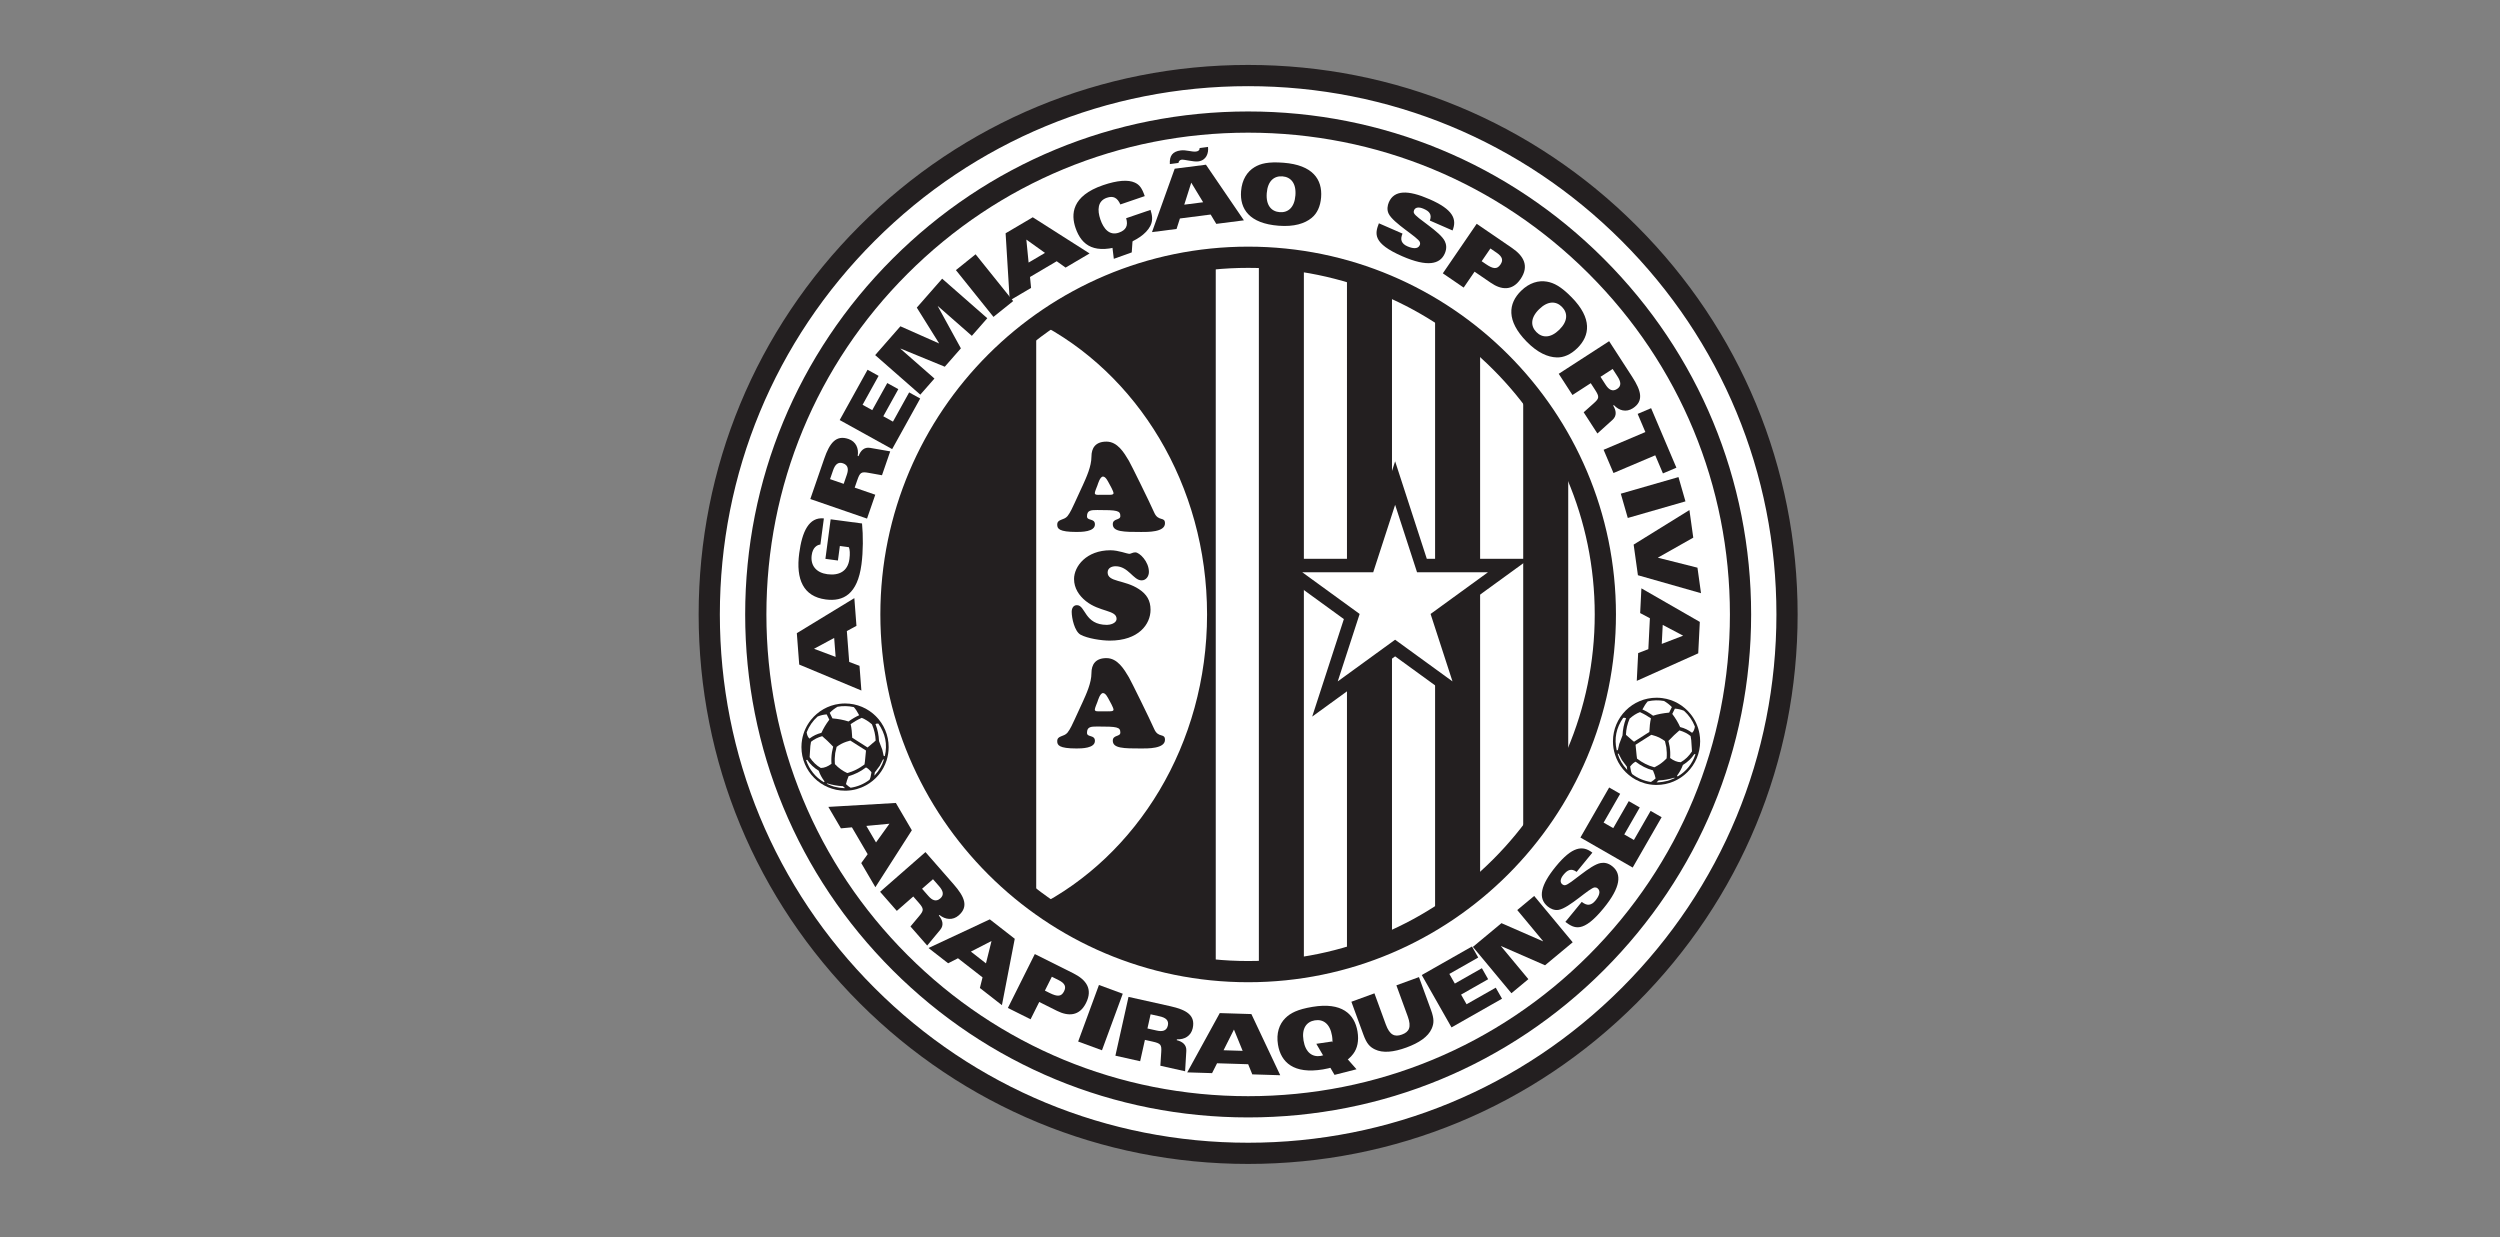<?xml version="1.0" encoding="UTF-8"?>
<svg xmlns="http://www.w3.org/2000/svg" viewBox="0 0 1274.4 630.6">
  <rect x="0" y="0" width="1274.4" height="630.6" fill="#808080" stroke="none"/>
  <defs>
    <style>
      .cls-1, .cls-2 {
        fill: #fff;
      }

      .cls-1, .cls-2, .cls-3, .cls-4 {
        stroke-width: 0px;
      }

      .cls-1, .cls-4 {
        isolation: isolate;
      }

      .cls-3, .cls-4 {
        fill: #231f20;
      }
    </style>
  </defs>
  <circle class="cls-1" cx="636.26" cy="313.22" r="274.71" transform="translate(-35.12 541.64) rotate(-45)"/>
  <g>
    <circle class="cls-4" cx="636.26" cy="313.22" r="182.08" transform="translate(-35.12 541.64) rotate(-45)"/>
    <path class="cls-2" d="M664.66,493.08c7.49-1.17,14.82-2.8,21.97-4.86V138.21c-7.15-2.06-14.49-3.68-21.97-4.86v359.73ZM799.42,232.35v161.74c12.1-24.37,18.91-51.82,18.91-80.87s-6.82-56.5-18.91-80.87ZM619.74,131.89v362.65c5.44.49,10.95.75,16.52.75,1.83,0,3.64-.04,5.46-.09V131.23c-1.81-.05-3.63-.09-5.46-.09-5.57,0-11.07.26-16.52.75ZM709.58,479.91c7.61-3.35,14.95-7.21,21.97-11.53V158.05c-7.02-4.32-14.36-8.18-21.97-11.53v333.39ZM754.5,174.77v276.9c7.94-6.79,15.3-14.25,21.97-22.3v-232.3c-6.67-8.05-14.03-15.51-21.97-22.3Z"/>
  </g>
  <path class="cls-3" d="M438.18,115.15c-52.91,52.91-82.04,123.25-82.04,198.07s29.14,145.17,82.04,198.07c52.91,52.91,123.25,82.04,198.07,82.04s145.16-29.14,198.07-82.04c52.91-52.91,82.04-123.25,82.04-198.07s-29.14-145.17-82.04-198.07c-52.91-52.91-123.25-82.05-198.07-82.05s-145.17,29.14-198.07,82.05ZM445.83,503.64c-50.86-50.86-78.88-118.49-78.88-190.42s28.01-139.56,78.88-190.42c50.86-50.86,118.49-78.88,190.42-78.88s139.56,28.01,190.42,78.88c50.87,50.86,78.88,118.49,78.88,190.42s-28.01,139.56-78.88,190.42c-50.86,50.87-118.49,78.88-190.42,78.88s-139.56-28.01-190.42-78.88Z"/>
  <path class="cls-3" d="M454.96,131.92c-48.43,48.43-75.1,112.81-75.1,181.3s26.67,132.87,75.1,181.3c48.43,48.43,112.81,75.1,181.3,75.1s132.87-26.67,181.3-75.1c48.43-48.43,75.1-112.81,75.1-181.3s-26.67-132.87-75.1-181.3c-48.43-48.43-112.81-75.1-181.3-75.1s-132.87,26.67-181.3,75.1ZM462.61,486.86c-46.38-46.38-71.93-108.05-71.93-173.65s25.54-127.27,71.93-173.65c46.38-46.38,108.05-71.93,173.65-71.93s127.26,25.54,173.65,71.93c46.38,46.38,71.93,108.05,71.93,173.65s-25.54,127.26-71.93,173.65c-46.38,46.38-108.05,71.93-173.65,71.93s-127.26-25.54-173.65-71.93Z"/>
  <g>
    <polygon class="cls-1" points="711.18 246.25 724.84 288.3 769.05 288.3 733.29 314.28 746.95 356.33 711.18 330.34 675.41 356.33 689.08 314.28 653.31 288.3 697.52 288.3 711.18 246.25"/>
    <path class="cls-3" d="M707.92,245.19s-11.52,35.46-12.89,39.68h-52.27s38.7,28.11,42.29,30.72c-1.37,4.22-16.15,49.71-16.15,49.71,0,0,38.7-28.11,42.28-30.72,3.59,2.61,42.28,30.72,42.28,30.72,0,0-14.78-45.49-16.15-49.71,3.59-2.61,42.29-30.72,42.29-30.72h-52.27c-1.37-4.22-16.15-49.71-16.15-49.71l-3.26,10.03ZM697.52,291.72h2.49s7.39-22.75,11.17-34.38c3.78,11.63,11.17,34.38,11.17,34.38h36.15c-9.89,7.19-29.25,21.25-29.25,21.25,0,0,7.39,22.75,11.17,34.38-9.89-7.19-29.25-21.25-29.25-21.25,0,0-19.35,14.06-29.25,21.25,3.78-11.63,11.17-34.38,11.17-34.38,0,0-19.36-14.06-29.25-21.25h33.66Z"/>
  </g>
  <path class="cls-2" d="M528.22,164.01v298.41c51.4-25.97,87.09-83.01,87.09-149.2s-35.69-123.24-87.09-149.21Z"/>
  <path class="cls-3" d="M448.77,313.22c0,103.38,84.11,187.48,187.49,187.48s187.49-84.11,187.49-187.48-84.11-187.49-187.49-187.49-187.49,84.11-187.49,187.49ZM459.59,313.22c0-97.42,79.25-176.67,176.67-176.67s176.67,79.25,176.67,176.67-79.25,176.67-176.67,176.67-176.67-79.25-176.67-176.67Z"/>
  <g>
    <path class="cls-3" d="M855.45,358.58c-2.43-1.39-5.15-2.33-8.04-2.71-.97-.13-1.96-.2-2.96-.2-12.28,0-22.23,9.95-22.23,22.23,0,2.35.37,4.62,1.04,6.75.88,2.75,2.27,5.27,4.07,7.44,1.79,2.16,3.99,3.97,6.47,5.33,2.97,1.62,6.34,2.59,9.93,2.7.24,0,.47.01.71.01,12.28,0,22.23-9.95,22.23-22.23,0-1.33-.12-2.62-.34-3.88-.66-3.73-2.25-7.14-4.52-9.99-1.75-2.19-3.91-4.05-6.37-5.45Z"/>
    <path class="cls-2" d="M844,396.75l-.04.05c-.79.76-1.58,1.36-2.3,1.78l-.04.05c-3.51-.52-6.74-1.86-9.63-4.05-.44-.71-.71-1.82-.89-3.15l-.11-.71.04-.05c.98-1.19,1.83-1.98,2.69-2.36h.09s.05.03.05.03c2.69,2.04,5.57,3.49,8.73,4.37l.04-.05v.09c.69,1.54,1.09,2.91,1.32,3.96l.05.04Z"/>
    <path class="cls-2" d="M824.76,382.3l-.04.05-.53.17-.07-.13c-1.35-5.91-.23-11.39,3.31-16.45l.04-.05.05.04c.44-.08.9-.05,1.3.17l.1.08-.04.05c-1.09,2.79-1.64,5.63-1.79,8.64l-1.67,4.41-.68,3.01Z"/>
    <path class="cls-2" d="M854.87,395.41l.08-.1c1.27-1.67,2.25-3.5,2.9-5.32l.04-.05c2.45-1.51,4.36-3.32,5.79-5.52l.04-.05.05.04c.23.01.38.04.43.08l.14.03-.08.1c-1.67,4.82-4.65,8.56-8.95,11.14l-.08.1-.37-.44Z"/>
    <path class="cls-2" d="M856.54,370.65l-.1-.08c-.98-2.18-2.28-4.36-3.94-6.58l-.03-.1,1.33-2.69.05.04c1.46.08,2.96.43,4.54,1.06l.05.04c2.5,2.22,4.31,4.87,5.53,7.98l-.03.03.05.04c-.2,1.45-.65,2.47-1.4,3.12l-.04.05-.1-.08c-1.77-1.35-3.76-2.31-5.93-2.84Z"/>
    <path class="cls-2" d="M852.2,360.39l.05.04-1.4,2.88-.05-.04c-3,.28-5.7.78-8.05,1.55l-.04.05-.05-.04c-1.93-1.39-3.69-2.4-5.31-3.13h-.09s.03-.13.03-.13c.83-1.63,1.7-2.95,2.67-4.06h.09c2.7-.6,5.47-.67,8.22-.18,1.53.92,2.84,1.91,3.92,3.06Z"/>
    <path class="cls-2" d="M853.68,396.65l-.13.06c-1.38.64-2.58,1.08-3.49,1.34-1.67.42-3.41.7-5.31.78l-.29-.05,1.06-.96c2.7-.09,5.32-.61,7.9-1.36h.09s.05.03.05.03l.11.17Z"/>
    <path class="cls-2" d="M861.8,375.21l.33,2.1.38,5.72-.04.05c-1.54,2.36-3.43,4.19-5.66,5.45l-.04.05-.05-.04c-1.73-.04-3.51-.74-5.34-2.12l-.05-.04.04-.05c.13-1.96.06-3.87-.25-5.79l-.62-2.86-.05-.04h.09c1.96-2.06,3.76-3.82,5.52-5.28l.05.04.04-.05c2.17.61,4.07,1.57,5.6,2.81l.05.04Z"/>
    <path class="cls-2" d="M849.59,386.56l-.05.07c-1.79,1.93-3.86,3.4-6.21,4.5l-.05-.04-.03.03c-3.14-.84-6.01-2.31-8.7-4.35l-.05-.04c.01-.23-.11-.71-.21-1.52l-.54-5.51.08-.1,7.87-5,.04-.05.05.04,2.04.6c1.77.61,3.38,1.45,4.84,2.56l.05.04.7,3.08c.24,1.79.33,3.67.16,5.69Z"/>
    <path class="cls-2" d="M832.97,378.13l-.84-.72-.04.05c-.05-.12-.15-.2-.3-.31l-2.94-2.56v-.09c.08-2.73.7-5.44,1.87-8.16v-.09s.04.04.04.04c1.71-1.5,3.41-2.6,5.19-3.26h.09s.05.03.05.03c2.19,1.01,3.95,2.05,5.47,3.12l.05.04-.04.05c-.46,1.96-.68,4.26-.8,6.84l.05.04h-.09s-7.73,4.93-7.73,4.93l-.04.05Z"/>
    <path class="cls-2" d="M825.11,384.16v.09s1.67,3.19,1.67,3.19l2.46,3.3.05.04.21,1.68c-.05-.12-.15-.2-.27-.29-2.17-2.3-3.64-4.86-4.55-7.77l-.06-.13.49-.11Z"/>
  </g>
  <g>
    <path class="cls-3" d="M419.77,361.51c2.43-1.39,5.15-2.33,8.04-2.71.97-.13,1.96-.2,2.96-.2,12.28,0,22.23,9.95,22.23,22.23,0,2.35-.37,4.62-1.04,6.75-.88,2.75-2.27,5.27-4.08,7.44-1.79,2.16-3.99,3.97-6.47,5.33-2.97,1.62-6.34,2.59-9.93,2.7-.24,0-.47.01-.71.01-12.28,0-22.23-9.95-22.23-22.23,0-1.32.12-2.62.34-3.88.66-3.73,2.25-7.14,4.52-9.99,1.75-2.19,3.91-4.05,6.37-5.45Z"/>
    <path class="cls-2" d="M431.26,399.64c.24-1.05.64-2.41,1.31-3.96v-.09s.05.05.05.05c3.16-.88,6.04-2.33,8.73-4.37l.05-.04h.09c.86.39,1.71,1.19,2.69,2.37l.04.05-.11.71c-.18,1.33-.46,2.44-.89,3.15-2.89,2.2-6.12,3.53-9.63,4.05l-.04-.05c-.73-.42-1.51-1.03-2.3-1.78l-.04-.05.05-.04Z"/>
    <path class="cls-2" d="M449.77,382.22l-1.67-4.41c-.14-3.01-.7-5.86-1.78-8.64l-.04-.05.1-.08c.4-.22.87-.25,1.3-.17l.05-.04.04.05c3.54,5.05,4.66,10.53,3.31,16.45l-.06.13-.53-.17-.04-.05-.68-3.01Z"/>
    <path class="cls-2" d="M419.97,398.79l-.08-.1c-4.29-2.58-7.27-6.32-8.95-11.14l-.08-.1.14-.03c.05-.04.19-.07.43-.08l.05-.04.04.05c1.43,2.2,3.34,4.01,5.79,5.52l.04.05c.65,1.82,1.63,3.65,2.9,5.32l.08.1-.37.44Z"/>
    <path class="cls-2" d="M412.74,376.43l-.1.08-.04-.05c-.74-.66-1.19-1.68-1.39-3.12l.05-.04-.03-.04c1.23-3.1,3.04-5.76,5.53-7.98l.05-.04c1.58-.63,3.08-.98,4.54-1.06l.05-.04,1.33,2.69-.03.1c-1.66,2.21-2.96,4.39-3.94,6.58l-.1.08c-2.17.54-4.16,1.5-5.93,2.84Z"/>
    <path class="cls-2" d="M426.94,360.27c2.75-.49,5.52-.42,8.22.17h.09c.98,1.12,1.84,2.44,2.67,4.07l.03.14h-.09c-1.61.72-3.37,1.73-5.31,3.12l-.05.04-.04-.05c-2.35-.77-5.04-1.28-8.05-1.55l-.05.04-1.4-2.88.05-.04c1.08-1.15,2.39-2.14,3.92-3.06Z"/>
    <path class="cls-2" d="M421.64,399.42l.05-.04h.09c2.58.77,5.2,1.28,7.9,1.38l1.06.96-.29.05c-1.9-.08-3.64-.36-5.31-.78-.9-.26-2.11-.71-3.49-1.34l-.13-.06.11-.17Z"/>
    <path class="cls-2" d="M413.47,378.1c1.53-1.24,3.43-2.2,5.6-2.81l.04.05.05-.04c1.76,1.46,3.56,3.22,5.52,5.27h.09s-.05.05-.05.05l-.62,2.86c-.31,1.92-.38,3.82-.25,5.79l.04.05-.05.04c-1.83,1.38-3.6,2.08-5.34,2.12l-.05.04-.04-.05c-2.24-1.26-4.12-3.1-5.66-5.45l-.04-.05.38-5.72.33-2.1.05-.04Z"/>
    <path class="cls-2" d="M425.78,383.81l.7-3.08.05-.04c1.46-1.11,3.08-1.96,4.84-2.56l2.04-.6.05-.04.04.05,7.87,5,.08.1-.54,5.51c-.09.81-.22,1.28-.21,1.52l-.05.04c-2.68,2.04-5.56,3.51-8.7,4.35l-.03-.03-.05.04c-2.35-1.09-4.42-2.57-6.21-4.49l-.05-.07c-.17-2.01-.08-3.9.16-5.69Z"/>
    <path class="cls-2" d="M442.2,381.01l-7.73-4.92h-.09s.05-.05.05-.05c-.11-2.58-.34-4.88-.79-6.84l-.04-.05.05-.04c1.52-1.07,3.28-2.11,5.47-3.12l.05-.04h.09c1.78.67,3.48,1.77,5.19,3.27l.05-.04v.09c1.16,2.72,1.78,5.43,1.87,8.16v.09s-2.96,2.56-2.96,2.56c-.15.12-.26.19-.3.31l-.04-.05-.84.72-.04-.05Z"/>
    <path class="cls-2" d="M450.6,387.21l-.06.13c-.91,2.92-2.38,5.48-4.55,7.77-.12.09-.22.17-.27.29l.22-1.68.05-.04,2.46-3.3,1.65-3.19v-.09s.51.11.51.11Z"/>
  </g>
  <g>
    <g>
      <g>
        <path class="cls-3" d="M456.67,409.32l8.15,13.91-18.59,29.03-7.2-12.3,3.27-4.53-8.02-13.69-5.61.52-6.41-10.94,34.42-2.01ZM446.56,429.43l6.84-9.53-11.77,1.12,4.92,8.41Z"/>
        <path class="cls-3" d="M471.76,434.36l14.4,16.46c5.52,6.31,7.69,11.3,2.57,15.79-3.04,2.66-6.81,2.23-9.84-.2l-.32.28c1.9,2.3,2.72,4.86.72,7.28l-6.65,8.03-8.52-9.73,4.45-5.31c2.46-2.94,2.48-3.7-.44-7.02l-2.58-2.95-8.39,7.34-8.52-9.73,23.11-20.23ZM470.03,453.06l3.25,3.71c1.82,2.08,3.86,3.12,6.04,1.22,2.05-1.79,1.47-3.88-.61-6.25l-3.11-3.55-5.57,4.87Z"/>
        <path class="cls-3" d="M504.56,468.64l12.72,9.91-6.54,33.85-11.24-8.76,1.36-5.41-12.52-9.75-5.02,2.56-10-7.79,31.23-14.6ZM502.61,491.07l2.83-11.38-10.52,5.4,7.68,5.99Z"/>
        <path class="cls-3" d="M527.51,486.34l19.6,9.79c6.62,3.31,10.07,8.03,6.49,15.18-3.35,6.7-9,6.87-14.78,3.98l-9.06-4.53-4.41,8.83-11.57-5.78,13.73-27.48ZM532.65,504.98l2.36,1.18c4.11,2.05,6.05,1.88,7.4-.82,1.14-2.28.59-4.03-2.72-5.69l-3.5-1.75-3.54,7.08Z"/>
        <path class="cls-3" d="M560.2,502.1l12.14,4.46-10.6,28.83-12.14-4.46,10.6-28.83Z"/>
        <path class="cls-3" d="M575.26,508.17l21.34,4.76c8.18,1.83,12.88,4.58,11.4,11.22-.88,3.95-4.18,5.83-8.06,5.66l-.09.42c2.89.73,5.06,2.31,4.89,5.45l-.62,10.41-12.62-2.82.45-6.92c.24-3.82-.19-4.44-4.5-5.41l-3.82-.85-2.43,10.88-12.62-2.82,6.69-29.98ZM584.92,524.28l4.82,1.07c2.7.6,4.96.24,5.59-2.59.59-2.66-1.11-4-4.19-4.68l-4.61-1.03-1.61,7.23Z"/>
        <path class="cls-3" d="M621.79,516.43l16.12.5,14.71,31.18-14.25-.44-2.1-5.17-15.86-.49-2.54,5.03-12.67-.39,16.59-30.22ZM633.45,535.68l-4.43-10.86-5.3,10.56,9.74.3Z"/>
        <path class="cls-3" d="M689.83,537.21c-2.75,3.69-7.65,6.65-15.46,7.94-14.82,2.45-21.41-3.54-22.91-12.61-.97-5.88.68-10.5,3.76-13.55,2.56-2.53,6.08-4.45,13.88-5.74,14.82-2.45,21.41,3.54,22.91,12.6.77,4.66-.05,8.55-2.18,11.35ZM670.24,520.13c-4.2.69-6.79,4.05-5.76,10.27,1.02,6.21,4.56,8.56,8.76,7.87,4.2-.69,6.79-4.05,5.77-10.27-1.03-6.21-4.56-8.56-8.76-7.87Z"/>
        <path class="cls-3" d="M688.88,510.65l11.75-4.29,5.78,15.83c2.01,5.51,4.56,6.53,8.23,5.19,3.68-1.34,4.97-3.76,2.96-9.27l-5.78-15.83,11.51-4.2,6.16,16.86c1.66,4.56,1.48,6.79.32,9.44-1.81,4.1-6.38,7.22-12.89,9.6-6.51,2.38-12.02,2.94-16.04.97-2.59-1.27-4.17-2.87-5.84-7.43l-6.16-16.86Z"/>
        <path class="cls-3" d="M724.75,497.03l25.6-14.54,3.19,5.62-14.72,8.36,2.79,4.92,13.8-7.84,3.19,5.62-13.8,7.84,2.8,4.92,14.87-8.45,3.2,5.62-25.75,14.63-15.17-26.71Z"/>
        <path class="cls-3" d="M750.82,482.69l14.56-12.1,21.11,9.23.1-.08-13.16-15.84,8.64-7.18,19.63,23.62-14.1,11.72-22.42-9.8-.06.05,13.98,16.82-8.64,7.18-19.63-23.62Z"/>
        <path class="cls-3" d="M806.31,459.74c1.34,1.04,2.51,1.56,3.65,1.45,1.17-.15,2.22-.77,3.3-2.08,1.7-2.07,3.04-4.72,1.13-6.28-.43-.35-.93-.48-1.44-.46-2.62.11-13.04,10.55-18.45,11.45-2.17.37-4.17-.61-5.52-1.72-5.2-4.26-3.63-10.95,4.16-20.46,8.28-10.1,13.58-10.87,18.59-6.99l-8.03,9.81c-1.37-1.01-2.54-1.26-3.63-.94-1.06.29-2.03,1.14-3.06,2.39-1.73,2.11-1.85,3.87-.63,4.87.36.3.93.54,1.44.46,2.75-.33,12.8-10.46,18.22-11.31,1.58-.25,3.64-.15,5.95,1.74,4.7,3.85,4.34,10.48-4.53,21.31-10.57,12.9-14.93,10.37-19.5,6.96l8.36-10.2Z"/>
        <path class="cls-3" d="M805.62,426.96l14.67-25.53,5.61,3.22-8.44,14.68,4.91,2.82,7.91-13.76,5.61,3.22-7.9,13.76,4.91,2.82,8.52-14.83,5.61,3.22-14.75,25.67-26.63-15.3Z"/>
      </g>
      <g>
        <path class="cls-3" d="M407.41,338.78l-1.22-16.01,29.32-17.87,1.08,14.15-4.9,2.62,1.2,15.76,5.25,1.98.96,12.59-31.68-13.23ZM425.24,325.19l-10.29,5.54,11.02,4.13-.74-9.67Z"/>
        <path class="cls-3" d="M418.21,277.59c-.82.06-1.81.44-2.65,1.27-.84.83-1.52,2.15-1.79,4.16-.72,5.46,2.53,8.97,7.99,9.69,5.84.77,10.39-1.36,11.24-7.7.37-2.77.21-4.84-.26-6.06l-4.62-.61-.98,7.39-6.38-.85,2.67-20.16,16,2.12c.59,6.15.6,14.18-.29,20.86-2.02,15.25-9.28,19.07-18.23,17.88-11.38-1.51-15.27-10.19-13.5-23.54,1.46-11,4.9-18.58,12.57-17.78l-1.77,13.31Z"/>
        <path class="cls-3" d="M413.06,254.39l7.1-20.58c2.72-7.89,5.97-12.24,12.38-10.03,3.8,1.31,5.3,4.79,4.69,8.61l.4.14c1.05-2.78,2.85-4.75,5.94-4.22l10.23,1.78-4.2,12.17-6.79-1.22c-3.76-.67-4.42-.31-5.85,3.85l-1.27,3.68,10.49,3.62-4.2,12.17-28.91-9.98ZM430.08,246.64l1.6-4.64c.9-2.6.79-4.88-1.93-5.82-2.56-.89-4.08.65-5.1,3.62l-1.53,4.44,6.97,2.41Z"/>
        <path class="cls-3" d="M428.04,214.13l14.21-25.65,5.63,3.12-8.17,14.75,4.93,2.73,7.66-13.82,5.63,3.12-7.66,13.82,4.93,2.73,8.25-14.9,5.63,3.12-14.29,25.79-26.76-14.82Z"/>
        <path class="cls-3" d="M446.12,181.02l12.87-14.69,19.64,8.71.06-.06-11.34-18.17,12.93-14.75,23,20.16-7.87,8.98-17.3-15.16-.06.06,11.77,21.47-8.21,9.37-22.49-9.24-.08.1,17.3,15.16-7.21,8.22-23-20.16Z"/>
        <path class="cls-3" d="M487.28,137.69l10.04-8.06,19.15,23.85-10.04,8.06-19.15-23.85Z"/>
        <path class="cls-3" d="M512.63,118.91l13.83-8.15,28.96,18.44-12.23,7.21-4.52-3.24-13.61,8.02.54,5.58-10.88,6.41-2.1-34.27ZM532.7,128.92l-9.51-6.79,1.15,11.72,8.36-4.93Z"/>
        <path class="cls-3" d="M571.12,104.23c-1.54-3.46-3.61-4.54-6.9-3.42-4.73,1.62-4.93,6.26-3.29,11.07,1.64,4.81,4.65,8.35,9.38,6.73,3.69-1.26,4.9-3.6,3.75-7.37l12.43-4.25c.81,2.63,1.39,5.25-.11,8.19-2.18,4.24-7.4,7.55-13.62,9.67-14.51,4.96-21.32.62-24.49-8.64-2.35-6.85-2.12-16.29,14.07-21.83,7.26-2.48,12.77-2.85,16.12-1.31,2.39,1.11,3.6,2.66,5.09,6.9l-12.43,4.25Z"/>
        <path class="cls-3" d="M598.81,86l15.93-2.04,19.35,28.36-14.08,1.8-2.87-4.76-15.67,2.01-1.71,5.34-12.52,1.61,11.57-32.32ZM615.8,74.89c.37,3.2-.83,6.85-4.99,7.39-2.44.31-7.14-1.05-8.48-.88-.97.12-1.55.92-1.58,1.65l-4.41.57c-.24-4.2,1.36-6.41,5.56-6.95,2.73-.35,5.7.85,7.81.58,1.26-.16,1.86-.79,1.82-1.81l4.29-.55ZM613.31,103.1l-6.06-9.99-3.56,11.22,9.62-1.23Z"/>
        <path class="cls-3" d="M668.65,111.06c-3.54,2.91-8.98,4.62-16.84,4.01-14.91-1.15-19.87-8.5-19.16-17.63.46-5.91,3.15-10,6.85-12.22,3.08-1.85,6.94-2.86,14.79-2.26,14.91,1.15,19.87,8.5,19.16,17.63-.36,4.69-2.08,8.25-4.8,10.46ZM653.75,89.9c-4.22-.33-7.53,2.31-8.01,8.56-.48,6.25,2.38,9.36,6.6,9.69,4.22.33,7.53-2.31,8.01-8.56.48-6.25-2.38-9.36-6.6-9.69Z"/>
        <path class="cls-3" d="M714.94,119.07c-.64,1.57-.82,2.83-.4,3.89.46,1.08,1.33,1.92,2.89,2.6,2.45,1.07,5.34,1.64,6.32-.62.22-.51.21-1.02.05-1.5-.81-2.48-13.64-9.64-15.96-14.59-.94-1.98-.54-4.16.15-5.76,2.68-6.14,9.51-6.44,20.73-1.54,11.92,5.2,14.09,10.07,11.73,15.93l-11.57-5.05c.6-1.59.52-2.78-.08-3.73-.56-.94-1.64-1.64-3.12-2.28-2.49-1.08-4.21-.73-4.84.71-.19.43-.27,1.04-.05,1.5,1.06,2.54,13.49,9.44,15.76,14.41.66,1.45,1.13,3.45-.06,6.17-2.42,5.55-8.87,6.99-21.65,1.42-15.22-6.64-13.98-11.5-11.94-16.81l12.04,5.25Z"/>
        <path class="cls-3" d="M752.75,114.08l18.01,12.32c6.08,4.16,8.84,9.28,4.35,15.86-4.21,6.15-9.81,5.56-15.12,1.92l-8.32-5.69-5.55,8.11-10.63-7.27,17.27-25.25ZM755.3,133.17l2.17,1.48c3.78,2.58,5.71,2.68,7.41.19,1.44-2.1,1.13-3.9-1.91-5.98l-3.22-2.2-4.45,6.5Z"/>
        <path class="cls-3" d="M793.54,182.2c-4.58-.13-9.8-2.43-15.32-8.06-10.47-10.68-9.36-19.48-2.83-25.88,4.23-4.15,8.95-5.45,13.2-4.69,3.53.63,7.11,2.41,12.62,8.03,10.47,10.68,9.36,19.48,2.83,25.88-3.36,3.29-7,4.85-10.5,4.72ZM796.25,156.46c-2.97-3.03-7.19-3.22-11.67,1.17-4.48,4.39-4.37,8.62-1.4,11.64,2.97,3.02,7.19,3.22,11.67-1.17,4.48-4.39,4.37-8.62,1.4-11.64Z"/>
        <path class="cls-3" d="M820.26,173.91l11.83,18.28c4.53,7.01,5.96,12.24.27,15.93-3.38,2.19-7.03,1.22-9.67-1.61l-.36.23c1.54,2.54,1.99,5.17-.33,7.28l-7.71,6.96-7-10.81,5.15-4.59c2.84-2.55,2.97-3.29.58-6.98l-2.12-3.27-9.32,6.03-7-10.81,25.68-16.62ZM815.87,192.09l2.67,4.13c1.5,2.31,3.36,3.63,5.78,2.06,2.28-1.47,2-3.61.3-6.25l-2.55-3.95-6.19,4Z"/>
        <path class="cls-3" d="M838.74,220.23l-3.93-9.24,6.86-2.92,12.89,30.34-6.86,2.92-3.92-9.24-21.29,9.04-5.04-11.85,21.29-9.04Z"/>
        <path class="cls-3" d="M855.62,243.2l3.56,12.38-29.4,8.46-3.56-12.38,29.4-8.46Z"/>
        <path class="cls-3" d="M861.2,260.01l1.96,14.06-18.08,10.22,20.22,5.09,1.81,13.01-32.16-9.16-2.18-15.61,28.43-17.61Z"/>
        <path class="cls-3" d="M866.5,317l-.81,16.04-31.33,14.04.71-14.17,5.19-1.99.79-15.78-4.96-2.62.63-12.61,29.77,17.11ZM847.1,328.24l10.9-4.2-10.41-5.49-.49,9.69Z"/>
      </g>
    </g>
    <polyline class="cls-3" points="566.92 124.87 567.78 131.94 576.92 128.66 577.44 121.08"/>
    <polygon class="cls-3" points="671 532.09 679.01 530.91 691.5 545.07 680.29 547.93 671 532.09"/>
  </g>
  <g>
    <path class="cls-3" d="M551.83,247.68c1.96-4.36,4.55-9.92,4.55-14.91,0-4.36,2.02-7.65,7.65-7.65s8.97,5.62,11.44,9.79c1.08,1.83,10.62,21.17,12.89,26.35,2.08,4.8,5.5,1.9,5.5,5.5,0,4.61-8.97,4.42-12.13,4.42-9.04,0-14.47-.06-14.47-3.98,0-3.03,3.85-1.89,3.85-4.11,0-2.84-1.58-3.1-11.75-3.1-3.29,0-5.25.13-5.25,3.22,0,2.46,4.04.82,4.04,4.11,0,3.79-6.82,3.85-9.35,3.85-9.04,0-9.86-1.71-9.86-3.73,0-2.97,3.41-2.09,5.25-4.36,1.39-1.71,2.72-4.74,3.66-6.76l3.98-8.66ZM565.1,252.23c.63,0,2.53.13,2.53-.82s-1.83-4.23-2.34-5.12c-.57-1.01-1.64-3.35-3.03-3.35-1.52,0-2.59,3.79-2.84,4.49-.25.7-1.33,3.16-1.33,3.92,0,1.07,1.58.89,2.27.89h4.74Z"/>
    <path class="cls-3" d="M547.5,295.22c0-6.57,6.32-14.72,18.58-14.72,4.04,0,8.59,1.83,9.54,1.83.89,0,1.77-.76,3.1-.76,2.15,0,6.95,4.68,6.95,9.98,0,2.15-1.39,4.3-3.73,4.3-4.23,0-6.7-7.2-13.27-7.2-1.96,0-4.04.88-4.04,3.16,0,4.99,8.66,3.66,15.99,8.53,3.92,2.59,5.88,5.75,5.88,10.49,0,7.39-6.07,15.73-20.79,15.73-4.17,0-11.31-1.07-14.91-3.03-3.03-1.71-4.49-8.41-4.49-11.63,0-1.71.76-3.41,2.65-3.41,4.49,0,3.73,10.05,15.35,10.05,1.39,0,4.87-.7,4.87-3.1,0-4.55-8.66-3.41-15.67-9.04-3.48-2.78-6-6.63-6-11.18Z"/>
    <path class="cls-3" d="M551.83,358.04c1.96-4.36,4.55-9.92,4.55-14.91,0-4.36,2.02-7.65,7.65-7.65s8.97,5.62,11.44,9.79c1.08,1.83,10.62,21.17,12.89,26.35,2.08,4.8,5.5,1.9,5.5,5.5,0,4.61-8.97,4.42-12.13,4.42-9.04,0-14.47-.06-14.47-3.98,0-3.03,3.85-1.9,3.85-4.11,0-2.84-1.58-3.1-11.75-3.1-3.29,0-5.25.13-5.25,3.22,0,2.46,4.04.82,4.04,4.11,0,3.79-6.82,3.86-9.35,3.86-9.04,0-9.86-1.71-9.86-3.73,0-2.97,3.41-2.08,5.25-4.36,1.39-1.71,2.72-4.74,3.66-6.76l3.98-8.66ZM565.1,362.59c.63,0,2.53.13,2.53-.82s-1.83-4.23-2.34-5.12c-.57-1.01-1.64-3.35-3.03-3.35-1.52,0-2.59,3.79-2.84,4.49-.25.69-1.33,3.16-1.33,3.92,0,1.07,1.58.88,2.27.88h4.74Z"/>
  </g>
</svg>